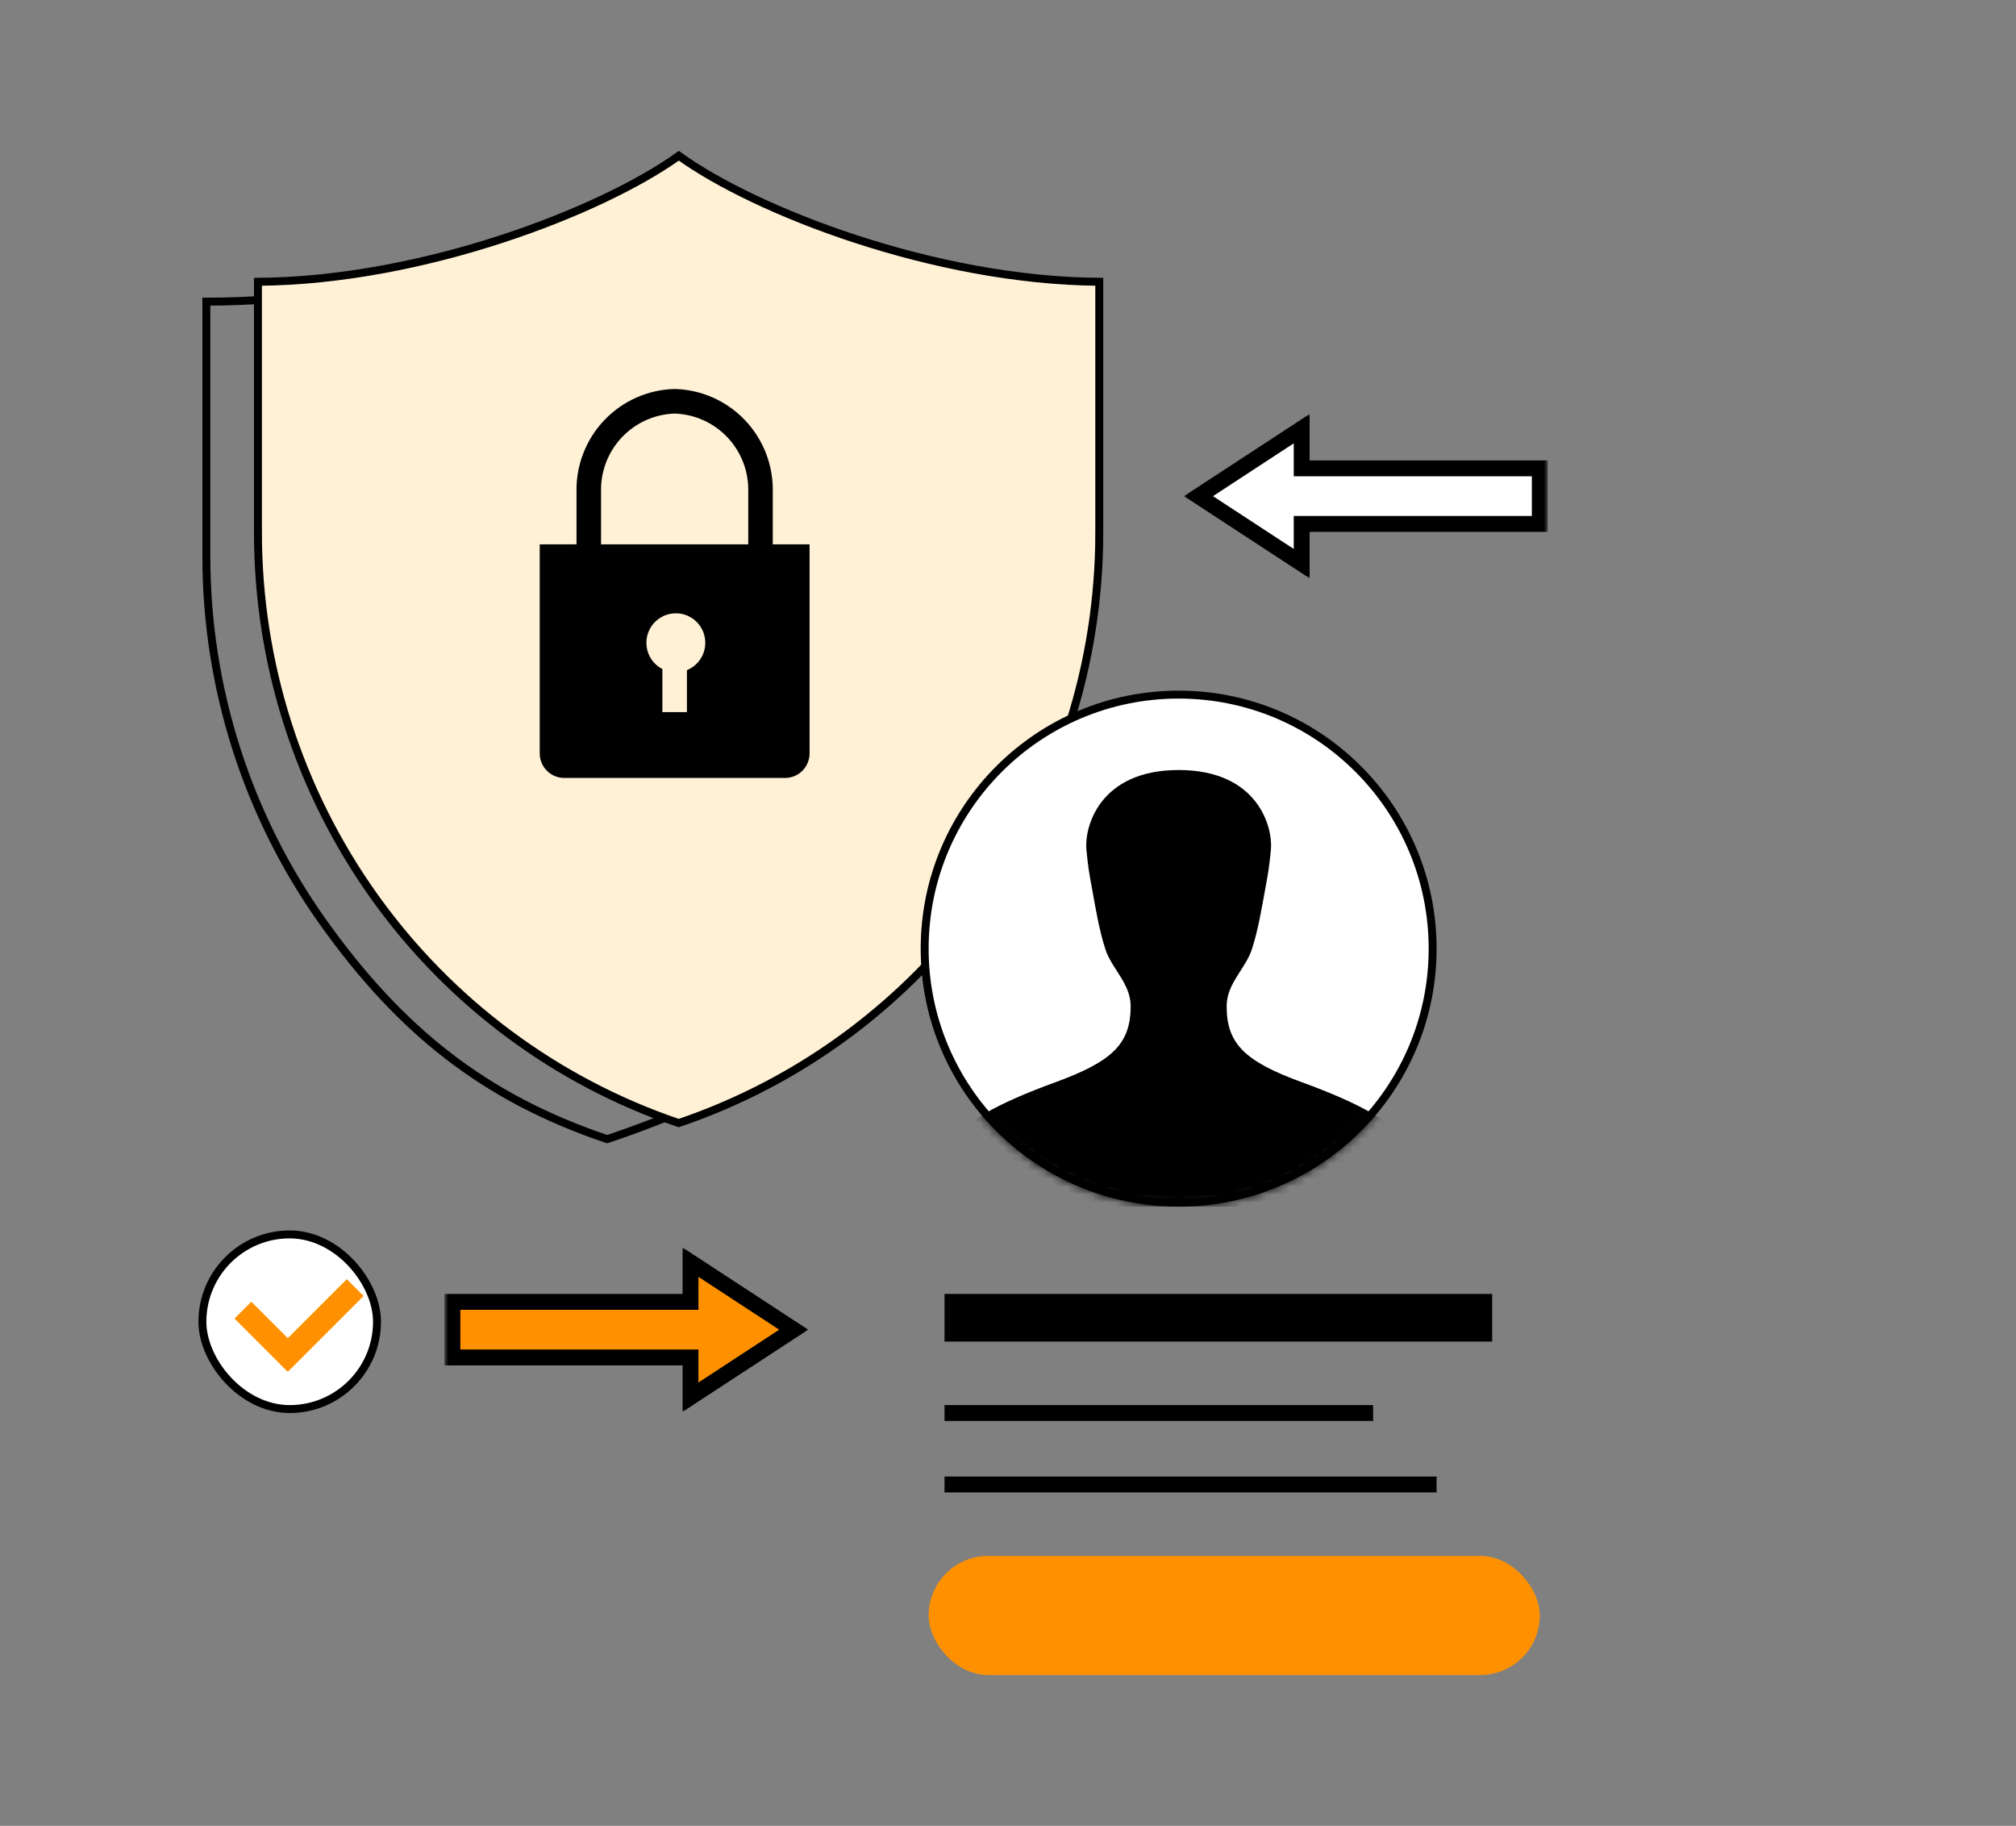 <svg width="254" height="230" viewBox="0 0 254 230" fill="none" xmlns="http://www.w3.org/2000/svg">
<rect x="0" y="0" width="254" height="230" fill="#808080" stroke="none"/>
<path d="M79.527 24.5C70 31.5 47 38 26 38C26 51.232 26 70.087 26 70.087C26 86.662 31.168 102.817 40.772 116.263C50.376 129.708 60.919 138.262 76.5 143.5C92.076 138.262 108.632 129.709 118.233 116.266" stroke="black"/>
<path d="M32.5 35.498C42.914 35.428 53.771 33.187 63.221 30.1C72.623 27.029 80.67 23.107 85.526 19.619C90.356 23.108 98.391 27.029 107.785 30.1C117.229 33.187 128.086 35.428 138.5 35.498V35.566V35.647V35.728V35.81V35.891V35.973V36.055V36.136V36.218V36.3V36.382V36.465V36.547V36.629V36.712V36.794V36.877V36.959V37.042V37.125V37.208V37.291V37.374V37.457V37.54V37.623V37.707V37.79V37.874V37.957V38.041V38.125V38.209V38.292V38.376V38.46V38.544V38.628V38.713V38.797V38.881V38.965V39.05V39.134V39.219V39.303V39.388V39.473V39.557V39.642V39.727V39.812V39.897V39.982V40.067V40.152V40.237V40.322V40.407V40.492V40.578V40.663V40.748V40.834V40.919V41.004V41.09V41.175V41.261V41.346V41.432V41.517V41.603V41.689V41.775V41.86V41.946V42.032V42.117V42.203V42.289V42.375V42.461V42.546V42.632V42.718V42.804V42.89V42.976V43.062V43.148V43.234V43.319V43.405V43.491V43.577V43.663V43.749V43.835V43.921V44.007V44.093V44.179V44.265V44.351V44.437V44.523V44.608V44.694V44.78V44.866V44.952V45.038V45.123V45.209V45.295V45.381V45.466V45.552V45.638V45.724V45.809V45.895V45.98V46.066V46.151V46.237V46.322V46.408V46.493V46.579V46.664V46.749V46.834V46.92V47.005V47.09V47.175V47.26V47.345V47.43V47.515V47.6V47.685V47.77V47.854V47.939V48.024V48.108V48.193V48.277V48.362V48.446V48.53V48.615V48.699V48.783V48.867V48.951V49.035V49.119V49.203V49.286V49.37V49.454V49.537V49.621V49.704V49.788V49.871V49.954V50.037V50.12V50.203V50.286V50.369V50.451V50.534V50.617V50.699V50.781V50.864V50.946V51.028V51.11V51.192V51.274V51.355V51.437V51.519V51.6V51.681V51.763V51.844V51.925V52.006V52.087V52.168V52.248V52.329V52.409V52.49V52.57V52.65V52.73V52.81V52.89V52.969V53.049V53.128V53.208V53.287V53.366V53.445V53.524V53.603V53.681V53.76V53.838V53.916V53.995V54.072V54.15V54.228V54.306V54.383V54.461V54.538V54.615V54.692V54.769V54.845V54.922V54.998V55.074V55.151V55.227V55.302V55.378V55.453V55.529V55.604V55.679V55.754V55.829V55.904V55.978V56.052V56.127V56.2V56.274V56.348V56.422V56.495V56.568V56.641V56.714V56.787V56.859V56.932V57.004V57.076V57.148V57.22V57.291V57.363V57.434V57.505V57.576V57.646V57.717V57.787V57.857V57.927V57.997V58.067V58.136V58.205V58.274V58.343V58.412V58.48V58.549V58.617V58.685V58.752V58.82V58.887V58.954V59.021V59.088V59.154V59.221V59.287V59.353V59.419V59.484V59.549V59.614V59.679V59.744V59.809V59.873V59.937V60.001V60.064V60.128V60.191V60.254V60.317V60.379V60.441V60.504V60.566V60.627V60.689V60.75V60.811V60.871V60.932V60.992V61.052V61.112V61.172V61.231V61.29V61.349V61.408V61.466V61.525V61.583V61.64V61.698V61.755V61.812V61.869V61.925V61.981V62.037V62.093V62.149V62.204V62.259V62.314V62.368V62.422V62.476V62.53V62.584V62.637V62.69V62.742V62.795V62.847V62.899V62.95V63.002V63.053V63.104V63.154V63.205V63.255V63.304V63.354V63.403V63.452V63.501V63.549V63.597V63.645V63.692V63.74V63.787V63.833V63.88V63.926V63.972V64.017V64.062V64.107V64.152V64.196V64.24V64.284V64.328V64.371V64.414V64.456V64.499V64.541V64.582V64.624V64.665V64.706V64.746V64.786V64.826V64.866V64.905V64.944V64.983V65.021V65.059V65.097V65.134V65.171V65.208V65.244V65.28V65.316V65.352V65.387V65.422V65.456V65.49V65.524V65.558V65.591V65.624V65.656V65.688V65.72V65.752V65.783V65.814V65.844V65.874V65.904V65.934V65.963V65.992V66.02V66.048V66.076V66.104V66.131V66.157V66.184V66.21V66.236V66.261V66.286V66.311V66.335V66.359V66.382V66.405V66.428V66.451V66.473V66.495V66.516V66.537V66.558V66.578V66.598V66.617V66.637V66.655V66.674V66.692V66.71V66.727V66.744V66.76V66.777V66.792V66.808V66.823V66.838V66.852V66.866V66.879V66.892V66.905V66.917V66.929V66.941V66.952V66.963V66.973V66.983V66.993V67.002V67.011V67.019V67.027V67.035V67.042V67.049V67.055V67.061V67.067V67.072V67.077V67.081V67.085V67.089V67.092V67.094V67.097V67.099V67.1V67.101V67.102C138.5 67.102 138.5 67.102 138.513 67.102C138.54 67.102 138.621 67.102 138.866 67.102L138.5 67.102C138.5 83.569 133.366 99.618 123.826 112.976C114.319 126.287 100.917 136.253 85.509 141.472C70.096 136.253 56.689 126.287 47.179 112.972C37.636 99.612 32.5 83.559 32.5 67.087L32.13 67.087C32.5 67.087 32.5 67.087 32.5 67.087V67.086V67.084V67.073V67.032L32.5 66.872L32.5 66.251L32.5 63.934L32.5 56.005L32.5 35.498Z" fill="#FFF1D6" stroke="black"/>
<path d="M97.364 68.575V61.947C97.43 58.589 96.166 55.342 93.849 52.916C91.532 50.489 88.35 49.081 85 49C81.65 49.081 78.468 50.489 76.151 52.916C73.834 55.342 72.57 58.589 72.636 61.947V68.575H68V94.903C68 95.724 68.326 96.512 68.905 97.093C69.485 97.674 70.271 98 71.091 98H98.909C99.729 98 100.515 97.674 101.095 97.093C101.674 96.512 102 95.724 102 94.903V68.575H97.364ZM86.546 84.418V89.708H83.454V84.279C82.702 83.891 82.105 83.257 81.761 82.482C81.418 81.707 81.35 80.837 81.567 80.018C81.785 79.198 82.275 78.478 82.958 77.977C83.64 77.475 84.473 77.223 85.318 77.261C86.164 77.299 86.971 77.625 87.605 78.186C88.24 78.747 88.664 79.509 88.807 80.344C88.95 81.18 88.804 82.04 88.393 82.781C87.981 83.522 87.33 84.1 86.546 84.418ZM94.273 68.575H75.727V61.947C75.661 59.41 76.599 56.951 78.336 55.105C80.073 53.26 82.469 52.178 85 52.097C87.531 52.178 89.927 53.26 91.664 55.105C93.401 56.951 94.339 59.41 94.273 61.947V68.575Z" fill="black"/>
<circle cx="148.5" cy="119.5" r="32" fill="white" stroke="black"/>
<mask id="mask0_423_1097" style="mask-type:alpha" maskUnits="userSpaceOnUse" x="116" y="87" width="65" height="65">
<circle cx="148.5" cy="119.5" r="32.5" fill="#D9D9D9"/>
</mask>
<g mask="url(#mask0_423_1097)">
<path d="M164.064 136.343C156.852 133.715 154.547 131.498 154.547 126.75C154.547 123.9 156.91 122.054 157.715 119.611C158.521 117.169 158.987 114.278 159.374 112.175C159.761 110.071 159.915 109.258 160.126 107.017C160.383 104.22 158.511 97 148.5 97C138.492 97 136.614 104.22 136.877 107.017C137.087 109.258 137.242 110.072 137.629 112.175C138.015 114.278 138.477 117.169 139.282 119.611C140.087 122.054 142.453 123.9 142.453 126.75C142.453 131.498 140.147 133.715 132.936 136.343C125.698 138.976 121 141.572 121 143.406V152H176V143.406C176 141.575 171.299 138.978 164.064 136.343Z" fill="black"/>
</g>
<rect x="119" y="163" width="69" height="6" fill="black"/>
<rect x="119" y="177" width="54" height="2" fill="black"/>
<rect x="119" y="186" width="62" height="2" fill="black"/>
<rect x="117" y="196" width="77" height="15" rx="7.5" fill="#FF9100"/>
<mask id="path-11-outside-1_423_1097" maskUnits="userSpaceOnUse" x="149" y="52" width="46" height="21" fill="black">
<rect fill="white" x="149" y="52" width="46" height="21"/>
<path fill-rule="evenodd" clip-rule="evenodd" d="M164 71L151 62.5L164 54L164 59L194 59L194 66L164 66L164 71Z"/>
</mask>
<path fill-rule="evenodd" clip-rule="evenodd" d="M164 71L151 62.5L164 54L164 59L194 59L194 66L164 66L164 71Z" fill="white"/>
<path d="M151 62.5L150.453 63.337L149.173 62.5L150.453 61.663L151 62.5ZM164 71L165 71L165 72.849L163.453 71.837L164 71ZM164 54L163.453 53.163L165 52.151L165 54L164 54ZM164 59L164 60L163 60L163 59L164 59ZM194 59L194 58L195 58L195 59L194 59ZM194 66L195 66L195 67L194 67L194 66ZM164 66L163 66L163 65L164 65L164 66ZM151.547 61.663L164.547 70.163L163.453 71.837L150.453 63.337L151.547 61.663ZM164.547 54.837L151.547 63.337L150.453 61.663L163.453 53.163L164.547 54.837ZM163 59L163 54L165 54L165 59L163 59ZM194 60L164 60L164 58L194 58L194 60ZM193 66L193 59L195 59L195 66L193 66ZM164 65L194 65L194 67L164 67L164 65ZM163 71L163 66L165 66L165 71L163 71Z" fill="black" mask="url(#path-11-outside-1_423_1097)"/>
<mask id="path-13-outside-2_423_1097" maskUnits="userSpaceOnUse" x="56" y="157" width="46" height="21" fill="black">
<rect fill="white" x="56" y="157" width="46" height="21"/>
<path fill-rule="evenodd" clip-rule="evenodd" d="M87 176L100 167.5L87 159L87 164L57 164L57 171L87 171L87 176Z"/>
</mask>
<path fill-rule="evenodd" clip-rule="evenodd" d="M87 176L100 167.5L87 159L87 164L57 164L57 171L87 171L87 176Z" fill="#FF9100"/>
<path d="M100 167.5L100.547 168.337L101.827 167.5L100.547 166.663L100 167.5ZM87 176L86 176L86 177.849L87.547 176.837L87 176ZM87 159L87.547 158.163L86 157.151L86 159L87 159ZM87 164L87 165L88 165L88 164L87 164ZM57 164L57 163L56 163L56 164L57 164ZM57 171L56 171L56 172L57 172L57 171ZM87 171L88 171L88 170L87 170L87 171ZM99.453 166.663L86.453 175.163L87.547 176.837L100.547 168.337L99.453 166.663ZM86.453 159.837L99.453 168.337L100.547 166.663L87.547 158.163L86.453 159.837ZM88 164L88 159L86 159L86 164L88 164ZM57 165L87 165L87 163L57 163L57 165ZM58 171L58 164L56 164L56 171L58 171ZM87 170L57 170L57 172L87 172L87 170ZM88 176L88 171L86 171L86 176L88 176Z" fill="black" mask="url(#path-13-outside-2_423_1097)"/>
<rect x="47.5" y="177.5" width="22" height="22" rx="11" transform="rotate(-180 47.5 177.5)" fill="white" stroke="black"/>
<path d="M30.601 165.036L36.257 170.692L44.753 162.197" stroke="#FF9100" stroke-width="3"/>
</svg>
